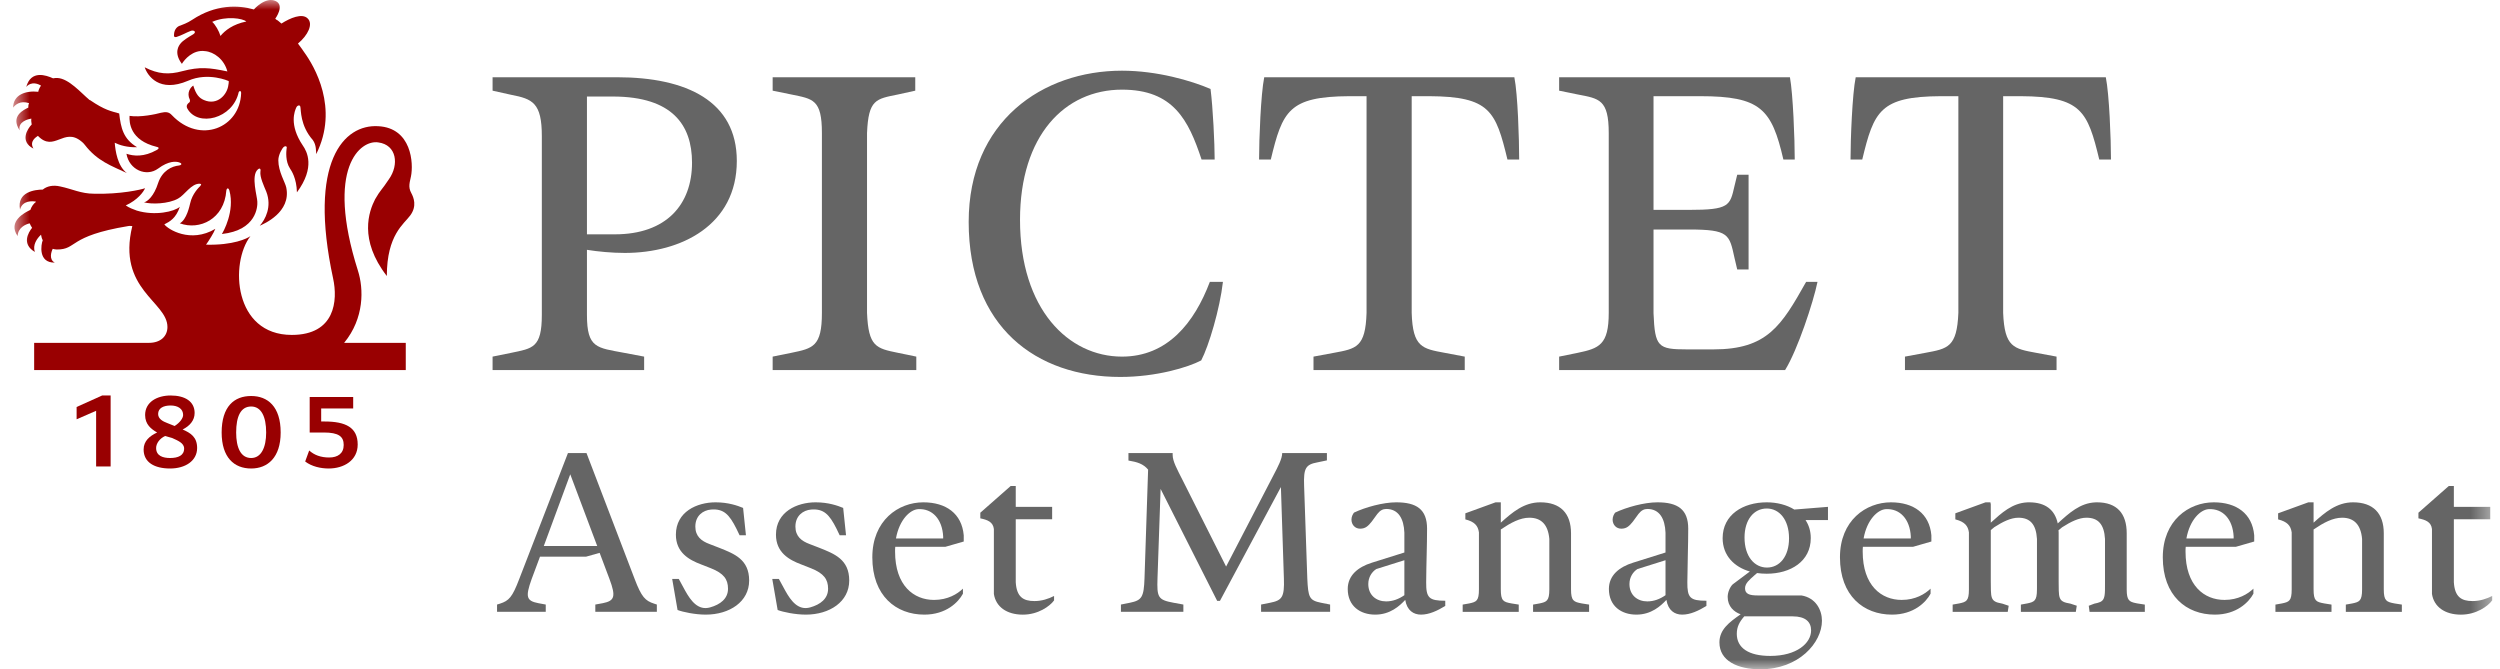<svg width="127" height="34" viewBox="0 0 127 34" fill="none" xmlns="http://www.w3.org/2000/svg">
<mask id="mask0_7768_3223" style="mask-type:luminance" maskUnits="userSpaceOnUse" x="0" y="0" width="127" height="34">
<path d="M126.603 -9.71377e-07L0.667 0L0.667 34L126.603 34L126.603 -9.71377e-07Z" fill="white"/>
</mask>
<g mask="url(#mask0_7768_3223)">
<path d="M20.876 8.966C21.016 8.301 20.911 6.499 19.214 6.411C17.464 6.306 15.644 8.214 16.922 14.145C17.167 15.265 17.027 17.014 14.822 17.014C11.865 17.014 11.673 13.358 12.723 11.993C12.565 12.115 11.848 12.465 10.466 12.43C10.605 12.238 10.868 11.818 10.938 11.625C9.678 12.378 8.523 11.643 8.348 11.398C8.628 11.258 8.943 11.083 9.136 10.505C8.856 10.751 7.876 10.978 6.949 10.698C6.756 10.628 6.564 10.558 6.389 10.436C7.001 10.156 7.298 9.736 7.369 9.561C7.176 9.631 6.126 9.876 4.779 9.841C4.114 9.841 3.659 9.596 3.064 9.473C2.697 9.386 2.382 9.456 2.172 9.631C1.805 9.631 0.842 9.736 1.017 10.646C1.14 10.173 1.647 10.208 1.822 10.243C1.822 10.243 1.822 10.243 1.822 10.261C1.7 10.348 1.595 10.505 1.542 10.663C1.28 10.786 0.37 11.24 0.895 11.993C0.912 11.573 1.28 11.398 1.507 11.345C1.542 11.415 1.577 11.503 1.63 11.573C1.437 11.818 1.087 12.395 1.77 12.798C1.647 12.448 1.875 12.115 2.084 11.923C2.102 12.01 2.119 12.115 2.172 12.203C2.084 12.413 1.927 13.358 2.784 13.34C2.469 13.182 2.609 12.78 2.679 12.64C2.732 12.658 2.819 12.675 2.889 12.675C3.939 12.675 3.432 11.993 6.511 11.485C6.581 11.468 6.669 11.485 6.721 11.485C5.934 14.705 8.506 15.317 8.506 16.612C8.506 17.067 8.173 17.417 7.561 17.417L1.735 17.417L1.735 18.799L20.613 18.799L20.613 17.417L17.482 17.417C18.514 16.157 18.479 14.67 18.181 13.743C16.519 8.493 18.321 7.094 19.214 7.234C20.159 7.356 20.281 8.371 19.756 9.106C19.389 9.666 19.336 9.631 19.056 10.121C18.741 10.733 18.216 12.168 19.651 14.022C19.651 11.923 20.526 11.38 20.841 10.943C21.191 10.471 21.016 10.033 20.893 9.806C20.718 9.491 20.823 9.246 20.876 8.966Z" fill="#990001"/>
<path d="M7.963 7.461C8.138 7.496 8.033 7.584 7.963 7.619C7.316 7.986 6.791 7.934 6.423 7.811C6.563 8.633 7.438 9.001 8.033 8.563C8.575 8.161 8.943 8.196 9.1 8.249C9.223 8.284 9.275 8.371 9.1 8.406C8.733 8.441 8.243 8.668 8.033 9.298C7.823 9.963 7.491 10.243 7.316 10.278C7.683 10.383 8.558 10.366 9.048 10.086C9.38 9.911 9.713 9.316 10.15 9.333C10.22 9.351 10.255 9.351 10.168 9.456C10.115 9.508 9.765 9.841 9.66 10.331C9.625 10.471 9.485 11.153 9.135 11.345C10.133 11.713 11.393 11.135 11.497 9.683C11.515 9.561 11.602 9.508 11.655 9.683C11.935 10.733 11.34 11.783 11.27 11.888C13.037 11.695 13.09 10.488 13.072 10.243C13.072 9.998 12.74 8.931 13.09 8.616C13.177 8.528 13.264 8.546 13.229 8.721C13.195 9.001 13.405 9.438 13.527 9.736C13.825 10.505 13.475 11.153 13.195 11.468C13.387 11.38 14.804 10.786 14.542 9.526C14.489 9.263 14.139 8.721 14.139 8.144C14.139 7.864 14.332 7.531 14.419 7.461C14.524 7.391 14.594 7.444 14.559 7.549C14.542 7.689 14.489 8.196 14.734 8.563C14.804 8.668 15.067 9.053 15.084 9.771C16.029 8.493 15.592 7.689 15.382 7.391C14.664 6.324 14.979 5.624 15.049 5.466C15.102 5.344 15.242 5.309 15.259 5.432C15.294 5.572 15.242 6.376 15.889 7.111C16.081 7.374 16.047 7.689 16.064 7.829C17.236 5.484 15.959 3.349 15.451 2.65C15.382 2.545 15.294 2.422 15.137 2.212C15.644 1.792 15.924 1.215 15.627 0.935C15.347 0.655 14.734 0.917 14.297 1.197C14.192 1.11 14.104 1.022 14.017 0.987C13.982 0.952 14.069 1.005 13.982 0.952C13.982 0.952 14.472 0.287 14.017 0.06C13.492 -0.202 12.897 0.48 12.897 0.48C12.092 0.252 10.955 0.217 9.765 1.005C9.503 1.18 9.275 1.25 9.153 1.302C9.065 1.32 8.838 1.442 8.838 1.792C8.838 1.862 8.855 1.897 8.96 1.88C9.24 1.792 9.468 1.652 9.66 1.582C9.835 1.495 10.01 1.617 9.818 1.74C9.555 1.897 9.293 2.055 9.17 2.212C9.1 2.3 8.803 2.667 9.24 3.244C9.363 3.034 9.8 2.51 10.413 2.597C10.867 2.632 11.393 3.017 11.55 3.629C10.64 3.437 10.15 3.384 9.275 3.612C8.575 3.804 8.033 3.769 7.351 3.419C7.491 3.839 8.085 4.732 9.555 4.102C10.588 3.647 11.62 4.119 11.62 4.119C11.62 4.189 11.62 4.242 11.602 4.312C11.55 4.802 11.043 5.379 10.36 5.082C10.115 4.977 9.958 4.802 9.818 4.347C9.678 4.434 9.468 4.714 9.643 5.064C9.66 5.134 9.66 5.187 9.573 5.239C9.503 5.292 9.45 5.397 9.52 5.519C10.045 6.464 11.83 6.044 12.127 4.679C12.162 4.609 12.25 4.592 12.25 4.732C12.197 6.481 10.168 7.356 8.733 5.851C8.575 5.676 8.418 5.676 8.173 5.729C7.928 5.799 7.123 5.974 6.581 5.886C6.563 6.219 6.598 7.129 7.963 7.461ZM11.2 1.827C11.13 1.582 10.937 1.25 10.78 1.11C11.497 0.795 12.337 0.935 12.512 1.092C11.83 1.232 11.428 1.547 11.2 1.827Z" fill="#990001"/>
<path d="M1.471 5.239C1.471 5.239 1.471 5.239 1.471 5.257C1.436 5.327 1.436 5.397 1.436 5.467C1.226 5.572 0.509 5.886 0.999 6.621C0.894 6.184 1.436 6.044 1.594 6.026C1.576 6.114 1.594 6.219 1.611 6.324C1.401 6.534 0.981 7.181 1.699 7.549C1.471 7.164 1.856 6.954 1.926 6.901C2.749 7.759 3.238 6.446 4.131 7.181C4.201 7.234 4.253 7.286 4.306 7.356C4.953 8.196 5.67 8.423 6.44 8.791C5.968 8.423 5.863 7.671 5.828 7.251C6.073 7.374 6.475 7.496 6.965 7.479C6.265 7.059 6.143 6.516 6.055 5.764C5.636 5.641 5.338 5.607 4.568 5.082C4.551 5.082 4.551 5.082 4.551 5.082C4.113 4.714 3.501 3.997 2.924 3.962C2.836 3.962 2.766 3.962 2.696 3.979C2.346 3.822 1.576 3.542 1.331 4.417C1.611 4.102 1.961 4.277 2.084 4.347C2.014 4.452 1.961 4.557 1.944 4.662C1.296 4.592 0.667 4.819 0.667 5.467C0.789 5.309 1.034 5.099 1.471 5.239Z" fill="#990001"/>
<path d="M3.892 20.675L3.892 21.3L4.883 20.868L4.883 23.698L5.62 23.698L5.62 20.091L5.188 20.091L3.892 20.675Z" fill="#990001"/>
<path d="M9.278 21.818C9.633 21.641 9.887 21.361 9.887 20.98C9.887 20.396 9.404 20.091 8.668 20.091C7.982 20.091 7.372 20.421 7.372 21.082C7.372 21.564 7.677 21.793 7.982 21.971C7.601 22.149 7.296 22.403 7.296 22.835C7.296 23.495 7.855 23.8 8.642 23.8C9.404 23.8 10.014 23.419 10.014 22.758C10.014 22.2 9.684 21.996 9.278 21.818ZM8.668 20.599C9.049 20.599 9.303 20.777 9.303 21.082C9.303 21.234 9.15 21.463 8.871 21.641L8.49 21.488C8.287 21.412 8.033 21.285 8.033 21.031C8.033 20.726 8.312 20.599 8.668 20.599ZM8.642 23.267C8.287 23.267 7.931 23.165 7.931 22.758C7.931 22.53 8.109 22.276 8.388 22.149L8.744 22.25C9.023 22.377 9.354 22.504 9.354 22.784C9.354 23.139 9.049 23.267 8.642 23.267Z" fill="#990001"/>
<path d="M16.494 21.412L16.316 21.412L16.316 20.751L17.942 20.751L17.942 20.167L15.732 20.167L15.732 21.971L16.444 21.971C17.206 21.971 17.46 22.174 17.46 22.606C17.46 23.038 17.155 23.241 16.723 23.241C16.291 23.241 15.961 23.114 15.707 22.885L15.503 23.444C15.834 23.698 16.291 23.8 16.698 23.8C17.46 23.8 18.171 23.393 18.171 22.581C18.171 21.717 17.561 21.412 16.494 21.412Z" fill="#990001"/>
<path d="M12.759 20.117C11.895 20.117 11.26 20.65 11.26 21.971C11.26 23.241 11.895 23.8 12.759 23.8C13.598 23.8 14.258 23.241 14.258 21.971C14.258 20.65 13.598 20.117 12.759 20.117ZM12.759 23.267C12.226 23.267 11.997 22.733 11.997 21.971C11.997 21.158 12.226 20.65 12.759 20.65C13.267 20.65 13.521 21.158 13.521 21.971C13.521 22.733 13.267 23.267 12.759 23.267Z" fill="#990001"/>
<path d="M64.223 3.924C64.049 4.781 63.961 7.074 63.961 8.106L64.556 8.106C65.151 5.639 65.466 4.904 68.546 4.886L69.421 4.886L69.421 15.894C69.368 17.644 68.896 17.714 67.759 17.924L66.726 18.116L66.726 18.799L74.409 18.799L74.409 18.116L73.394 17.924C72.256 17.714 71.766 17.644 71.714 15.894L71.714 4.886L72.606 4.886C75.686 4.904 75.984 5.639 76.579 8.106L77.174 8.106C77.174 7.074 77.103 4.781 76.929 3.924L64.223 3.924Z" fill="#656565"/>
<path d="M44.045 15.894L44.045 6.759C44.116 5.044 44.501 5.026 45.62 4.799L46.495 4.606L46.495 3.924L39.251 3.924L39.251 4.606L40.196 4.799C41.298 5.026 41.753 5.044 41.753 6.759L41.753 15.894C41.753 17.609 41.298 17.697 40.196 17.924L39.251 18.116L39.251 18.799L46.548 18.799L46.548 18.116L45.62 17.924C44.501 17.697 44.116 17.609 44.045 15.894Z" fill="#656565"/>
<path d="M31.34 3.924L25.39 3.924L25.023 3.924L25.023 4.606L25.967 4.816C27.052 5.026 27.525 5.219 27.525 6.916L27.525 15.999C27.525 17.679 27.052 17.697 25.967 17.924L25.023 18.116L25.023 18.799L32.722 18.799L32.722 18.116L31.707 17.924C30.325 17.662 29.817 17.697 29.817 15.999L29.817 12.691C30.36 12.779 31.077 12.849 31.742 12.849C34.612 12.849 37.43 11.431 37.43 8.176C37.43 5.149 34.892 3.924 31.34 3.924ZM31.235 11.904L29.817 11.904L29.817 4.904L31.183 4.904C34.123 4.921 35.155 6.321 35.155 8.264C35.155 10.399 33.843 11.904 31.235 11.904Z" fill="#656565"/>
<path d="M87.043 17.749L85.696 17.749C84.226 17.749 84.069 17.627 83.999 15.912L83.999 11.659L85.801 11.659C87.831 11.659 87.849 11.904 88.111 13.094L88.251 13.689L88.828 13.689L88.828 8.876L88.251 8.876L88.111 9.454C87.883 10.451 87.849 10.662 85.801 10.662L83.999 10.662L83.999 4.886L86.361 4.886C89.441 4.886 90.001 5.534 90.596 8.106L91.173 8.106C91.173 7.074 91.086 4.781 90.929 3.924L79.204 3.924L79.204 4.606L80.148 4.799C81.234 5.009 81.724 5.044 81.724 6.759L81.724 15.894C81.724 17.521 81.234 17.697 80.148 17.924L79.204 18.116L79.204 18.799L90.683 18.799C91.314 17.784 92.118 15.351 92.329 14.319L91.751 14.319C90.491 16.559 89.773 17.749 87.043 17.749Z" fill="#656565"/>
<path d="M106.975 3.924L94.27 3.924C94.095 4.781 94.007 7.074 94.007 8.106L94.602 8.106C95.197 5.639 95.512 4.904 98.593 4.886L99.485 4.886L99.485 15.894C99.415 17.644 98.943 17.714 97.805 17.924L96.772 18.116L96.772 18.799L104.473 18.799L104.473 18.116L103.44 17.924C102.303 17.714 101.83 17.644 101.76 15.894L101.76 4.886L102.653 4.886C105.733 4.904 106.048 5.639 106.643 8.106L107.238 8.106C107.238 7.074 107.15 4.781 106.975 3.924Z" fill="#656565"/>
<path d="M56.997 18.116C54.285 18.116 51.817 15.719 51.817 11.169C51.817 6.881 54.092 4.554 56.997 4.554C59.605 4.554 60.375 6.094 61.04 8.106L61.705 8.106C61.705 7.301 61.617 5.464 61.495 4.519C60.515 4.099 58.782 3.591 56.997 3.591C52.955 3.591 49.209 6.164 49.209 11.274C49.209 16.611 52.64 19.149 56.91 19.149C58.747 19.149 60.357 18.659 61.022 18.309C61.407 17.574 61.967 15.701 62.125 14.319L61.46 14.319C60.672 16.401 59.307 18.116 56.997 18.116Z" fill="#656565"/>
<path d="M30.338 27.736L28.969 24.094L27.625 27.736L30.338 27.736ZM25.25 30.711L25.397 30.666C25.858 30.517 26.026 30.338 26.379 29.409L28.852 23.015L29.794 23.015L32.239 29.409C32.592 30.339 32.781 30.519 33.231 30.666L33.368 30.711L33.368 31.081L30.242 31.081L30.242 30.711L30.625 30.641C31.215 30.522 31.301 30.316 30.96 29.409L30.462 28.085L29.775 28.278L27.432 28.278L27.005 29.423C26.682 30.327 26.742 30.522 27.345 30.641L27.724 30.711L27.724 31.081L25.25 31.081L25.25 30.711Z" fill="#656565"/>
<path d="M36.983 29.909C36.983 29.427 36.766 29.127 36.118 28.869L35.621 28.674C35.003 28.443 34.335 28.069 34.335 27.162C34.335 25.997 35.405 25.518 36.349 25.518C36.995 25.518 37.461 25.684 37.749 25.802L37.893 27.19L37.57 27.19L37.412 26.862C37.045 26.124 36.753 25.832 36.116 25.886C35.715 25.919 35.323 26.199 35.323 26.748C35.323 27.247 35.631 27.484 36.041 27.637L36.547 27.832C37.309 28.138 38.057 28.419 38.057 29.492C38.057 30.568 37.059 31.223 35.852 31.223C35.32 31.223 34.695 31.093 34.42 30.988L34.147 29.409L34.481 29.409L34.809 30.011C35.1 30.532 35.469 31.024 36.069 30.857C36.595 30.71 36.983 30.41 36.983 29.909Z" fill="#656565"/>
<path d="M42.067 29.909C42.067 29.427 41.85 29.127 41.202 28.869L40.706 28.674C40.087 28.443 39.419 28.069 39.419 27.162C39.419 25.997 40.49 25.518 41.433 25.518C42.08 25.518 42.545 25.684 42.834 25.802L42.978 27.19L42.654 27.19L42.497 26.862C42.129 26.124 41.837 25.832 41.2 25.886C40.8 25.919 40.407 26.199 40.407 26.748C40.407 27.247 40.715 27.484 41.126 27.637L41.632 27.832C42.394 28.138 43.141 28.419 43.141 29.492C43.141 30.568 42.144 31.223 40.937 31.223C40.404 31.223 39.78 31.093 39.505 30.988L39.231 29.409L39.566 29.409L39.894 30.011C40.184 30.532 40.553 31.024 41.154 30.857C41.68 30.71 42.067 30.41 42.067 29.909Z" fill="#656565"/>
<path d="M45.515 27.353L47.913 27.353L47.913 27.253C47.869 26.377 47.364 25.824 46.643 25.865C46.241 25.888 45.689 26.387 45.515 27.353ZM44.314 28.311C44.314 26.436 45.638 25.518 46.903 25.518C48.054 25.518 48.859 26.085 48.958 27.192L48.958 27.509L48.021 27.779L45.479 27.779C45.47 27.854 45.47 27.937 45.47 28.021C45.47 29.756 46.425 30.476 47.448 30.476C48.144 30.476 48.636 30.176 48.917 29.903L48.917 30.16C48.688 30.591 48.065 31.223 46.956 31.223C45.52 31.223 44.314 30.271 44.314 28.311Z" fill="#656565"/>
<path d="M51.6 24.688L51.6 25.748L53.449 25.748L53.449 26.378L51.6 26.378L51.6 29.575C51.644 30.32 51.976 30.534 52.551 30.534C52.923 30.534 53.264 30.42 53.547 30.276L53.547 30.5C53.333 30.796 52.74 31.224 51.961 31.224C51.137 31.224 50.587 30.82 50.489 30.173L50.489 26.873C50.445 26.516 50.173 26.409 49.8 26.332L49.8 26.046L51.343 24.688L51.6 24.688Z" fill="#656565"/>
<path d="M56.943 30.711L57.402 30.619C58.004 30.496 58.108 30.336 58.141 29.379L58.324 23.856C58.075 23.56 57.774 23.471 57.325 23.395L57.325 23.015L59.571 23.015L59.571 23.113C59.571 23.43 59.788 23.822 60.083 24.403L62.286 28.781L64.699 24.13C64.916 23.715 65.136 23.3 65.136 23.015L67.407 23.015L67.407 23.387L66.935 23.486C66.336 23.597 66.214 23.767 66.249 24.687L66.411 29.388C66.455 30.345 66.51 30.499 67.105 30.619L67.57 30.711L67.57 31.081L64.063 31.081L64.063 30.711L64.527 30.619C65.124 30.499 65.255 30.345 65.222 29.388L65.07 24.742L61.974 30.523L61.832 30.523L58.959 24.837L58.801 29.379C58.769 30.336 58.817 30.474 59.613 30.619L60.115 30.711L60.115 31.081L56.943 31.081L56.943 30.711Z" fill="#656565"/>
<path d="M70.417 30.551C70.745 30.551 71.055 30.436 71.342 30.236L71.342 28.459L69.914 28.908C69.691 29.051 69.509 29.322 69.509 29.669C69.509 30.238 69.919 30.551 70.417 30.551ZM68.465 29.919C68.465 29.236 68.975 28.808 69.698 28.583L71.342 28.067L71.342 27.063C71.315 26.341 71.032 25.855 70.422 25.855C70.254 25.855 70.109 25.927 69.967 26.109L69.688 26.491C69.506 26.719 69.368 26.857 69.094 26.857C68.833 26.857 68.654 26.651 68.654 26.396C68.654 26.243 68.727 26.11 68.785 26.04C69.352 25.77 70.256 25.518 70.927 25.518C71.964 25.518 72.495 25.876 72.495 26.858C72.495 27.706 72.456 28.629 72.45 29.578C72.444 30.367 72.587 30.518 73.419 30.518L73.419 30.782C73.013 31.029 72.598 31.223 72.187 31.223C71.813 31.223 71.474 31.017 71.386 30.474C71.097 30.785 70.618 31.223 69.861 31.223C69.097 31.223 68.465 30.789 68.465 29.919Z" fill="#656565"/>
<path d="M74.304 31.082L74.304 30.713L74.632 30.655C75.003 30.577 75.13 30.527 75.13 29.939L75.13 27.047C75.082 26.697 74.899 26.502 74.44 26.385L74.44 26.076L75.975 25.518L76.241 25.518L76.241 26.552C76.826 26.024 77.421 25.518 78.247 25.518C79.264 25.518 79.808 26.071 79.808 27.093L79.808 29.939C79.808 30.527 79.946 30.577 80.358 30.655L80.726 30.713L80.726 31.082L77.88 31.082L77.88 30.713L78.206 30.655C78.569 30.579 78.706 30.527 78.706 29.939L78.706 27.378C78.642 26.647 78.292 26.3 77.689 26.3C77.221 26.3 76.748 26.555 76.241 26.897L76.241 29.939C76.241 30.527 76.367 30.579 76.79 30.655L77.152 30.713L77.152 31.082L74.304 31.082Z" fill="#656565"/>
<path d="M83.683 30.551C84.011 30.551 84.322 30.436 84.608 30.236L84.608 28.459L83.181 28.908C82.958 29.051 82.776 29.322 82.776 29.669C82.776 30.238 83.186 30.551 83.683 30.551ZM81.732 29.919C81.732 29.236 82.242 28.808 82.965 28.583L84.608 28.067L84.608 27.063C84.581 26.341 84.299 25.855 83.688 25.855C83.522 25.855 83.376 25.927 83.234 26.109L82.955 26.491C82.773 26.719 82.635 26.857 82.362 26.857C82.1 26.857 81.921 26.651 81.921 26.396C81.921 26.243 81.994 26.11 82.052 26.04C82.619 25.77 83.523 25.518 84.195 25.518C85.231 25.518 85.762 25.876 85.762 26.858C85.762 27.706 85.724 28.629 85.717 29.578C85.711 30.367 85.854 30.518 86.686 30.518L86.686 30.782C86.281 31.029 85.865 31.223 85.454 31.223C85.079 31.223 84.741 31.017 84.654 30.474C84.364 30.785 83.885 31.223 83.128 31.223C82.364 31.223 81.732 30.789 81.732 29.919Z" fill="#656565"/>
<path d="M90.883 27.346C90.883 26.381 90.374 25.832 89.752 25.832C89.103 25.832 88.622 26.389 88.622 27.309C88.622 28.274 89.131 28.832 89.761 28.832C90.402 28.832 90.883 28.274 90.883 27.346ZM89.26 29.111L89.114 29.236C88.871 29.454 88.648 29.633 88.648 29.886C88.648 30.172 88.874 30.248 89.274 30.248L91.512 30.248C92.246 30.371 92.555 30.987 92.555 31.534C92.555 32.649 91.379 34 89.427 34C88.268 34 87.347 33.572 87.347 32.635C87.347 31.986 87.84 31.613 88.425 31.206C88.088 31.088 87.766 30.807 87.766 30.323C87.766 30.079 87.891 29.809 88.023 29.684L88.892 29.033C88.095 28.802 87.51 28.219 87.51 27.338C87.51 26.148 88.544 25.518 89.752 25.518C90.274 25.518 90.769 25.648 91.152 25.885L92.861 25.748L92.861 26.419L91.721 26.419C91.892 26.678 91.987 26.983 91.987 27.338C91.987 28.516 90.962 29.145 89.752 29.145C89.583 29.145 89.416 29.134 89.26 29.111ZM89.931 33.321C91.281 33.321 92.004 32.67 92.004 32.025C92.004 31.591 91.715 31.311 91.07 31.311L88.608 31.311C88.359 31.599 88.229 31.848 88.229 32.199C88.229 32.91 88.823 33.321 89.931 33.321Z" fill="#656565"/>
<path d="M94.671 27.353L97.069 27.353L97.069 27.253C97.025 26.377 96.52 25.824 95.798 25.865C95.397 25.888 94.844 26.387 94.671 27.353ZM93.47 28.311C93.47 26.436 94.794 25.518 96.059 25.518C97.209 25.518 98.015 26.085 98.114 27.192L98.114 27.509L97.177 27.779L94.635 27.779C94.625 27.854 94.625 27.937 94.625 28.021C94.625 29.756 95.581 30.476 96.604 30.476C97.3 30.476 97.792 30.176 98.073 29.903L98.073 30.16C97.844 30.591 97.22 31.223 96.112 31.223C94.676 31.223 93.47 30.271 93.47 28.311Z" fill="#656565"/>
<path d="M99.331 26.076L100.865 25.518L101.112 25.518L101.132 25.618L101.132 26.552C101.693 26.044 102.226 25.556 102.987 25.52C103.022 25.519 103.058 25.518 103.094 25.518C103.904 25.523 104.386 25.894 104.533 26.59C105.109 26.066 105.666 25.551 106.449 25.52C106.479 25.519 106.509 25.518 106.538 25.518C107.533 25.523 108.037 26.077 108.037 27.093L108.037 29.782C108.037 29.791 108.037 29.957 108.037 29.965C108.041 30.49 108.16 30.57 108.505 30.64C108.531 30.645 108.566 30.652 108.595 30.657L108.935 30.71L108.957 30.714L108.957 31.082L106.15 31.082L106.109 30.773L106.39 30.666C106.495 30.645 106.624 30.615 106.689 30.582C106.855 30.506 106.925 30.37 106.932 29.994C106.934 29.979 106.934 29.662 106.934 29.639L106.934 27.378C106.891 26.647 106.596 26.3 105.992 26.3C105.611 26.3 105.201 26.501 104.755 26.786C104.698 26.833 104.64 26.882 104.58 26.933L104.57 26.933C104.58 26.98 104.58 27.059 104.58 27.115L104.58 29.56C104.58 29.59 104.581 29.989 104.585 30.005C104.592 30.344 104.657 30.485 104.813 30.564C104.888 30.609 105.043 30.641 105.181 30.666L105.499 30.771L105.499 30.774L105.451 31.082L102.661 31.082L102.661 30.719L102.672 30.711L102.979 30.655C103.339 30.579 103.476 30.529 103.477 29.955C103.477 29.95 103.478 29.869 103.478 29.863L103.478 27.406C103.477 27.404 103.477 27.374 103.477 27.372C103.433 26.645 103.137 26.3 102.537 26.3C102.157 26.3 101.751 26.498 101.315 26.778C101.255 26.816 101.194 26.889 101.132 26.93L101.132 29.538C101.132 29.57 101.134 29.994 101.138 30.01C101.146 30.326 101.202 30.468 101.341 30.55C101.409 30.599 101.558 30.634 101.691 30.659C101.705 30.661 101.719 30.666 101.734 30.669L102.042 30.773L101.993 31.082L99.195 31.082L99.195 30.713L99.523 30.655C99.891 30.578 100.019 30.529 100.021 29.954C100.021 29.949 100.021 29.886 100.021 29.881L100.021 27.047C99.974 26.704 99.797 26.511 99.359 26.392C99.35 26.389 99.34 26.386 99.331 26.383L99.331 26.076Z" fill="#656565"/>
<path d="M111.07 27.353L113.469 27.353L113.469 27.253C113.425 26.377 112.92 25.824 112.198 25.865C111.796 25.888 111.244 26.387 111.07 27.353ZM109.87 28.311C109.87 26.436 111.194 25.518 112.459 25.518C113.609 25.518 114.415 26.085 114.514 27.192L114.514 27.509L113.577 27.779L111.035 27.779C111.025 27.854 111.025 27.937 111.025 28.021C111.025 29.756 111.981 30.476 113.004 30.476C113.7 30.476 114.192 30.176 114.473 29.903L114.473 30.16C114.243 30.591 113.62 31.223 112.512 31.223C111.075 31.223 109.87 30.271 109.87 28.311Z" fill="#656565"/>
<path d="M115.592 31.082L115.592 30.713L115.92 30.655C116.292 30.577 116.418 30.527 116.418 29.939L116.418 27.047C116.37 26.697 116.187 26.502 115.728 26.385L115.728 26.076L117.263 25.518L117.53 25.518L117.53 26.552C118.114 26.024 118.709 25.518 119.535 25.518C120.553 25.518 121.096 26.071 121.096 27.093L121.096 29.939C121.096 30.527 121.234 30.577 121.645 30.655L122.014 30.713L122.014 31.082L119.168 31.082L119.168 30.713L119.494 30.655C119.858 30.579 119.994 30.527 119.994 29.939L119.994 27.378C119.93 26.647 119.58 26.3 118.977 26.3C118.509 26.3 118.036 26.555 117.53 26.897L117.53 29.939C117.53 30.527 117.655 30.579 118.078 30.655L118.44 30.713L118.44 31.082L115.592 31.082Z" fill="#656565"/>
<path d="M124.656 24.688L124.656 25.748L126.504 25.748L126.504 26.378L124.656 26.378L124.656 29.575C124.7 30.32 125.032 30.534 125.607 30.534C125.979 30.534 126.32 30.42 126.603 30.276L126.603 30.5C126.389 30.796 125.796 31.224 125.016 31.224C124.192 31.224 123.642 30.82 123.544 30.173L123.544 26.873C123.501 26.516 123.229 26.409 122.856 26.332L122.856 26.046L124.399 24.688L124.656 24.688Z" fill="#656565"/>
</g>
</svg>
